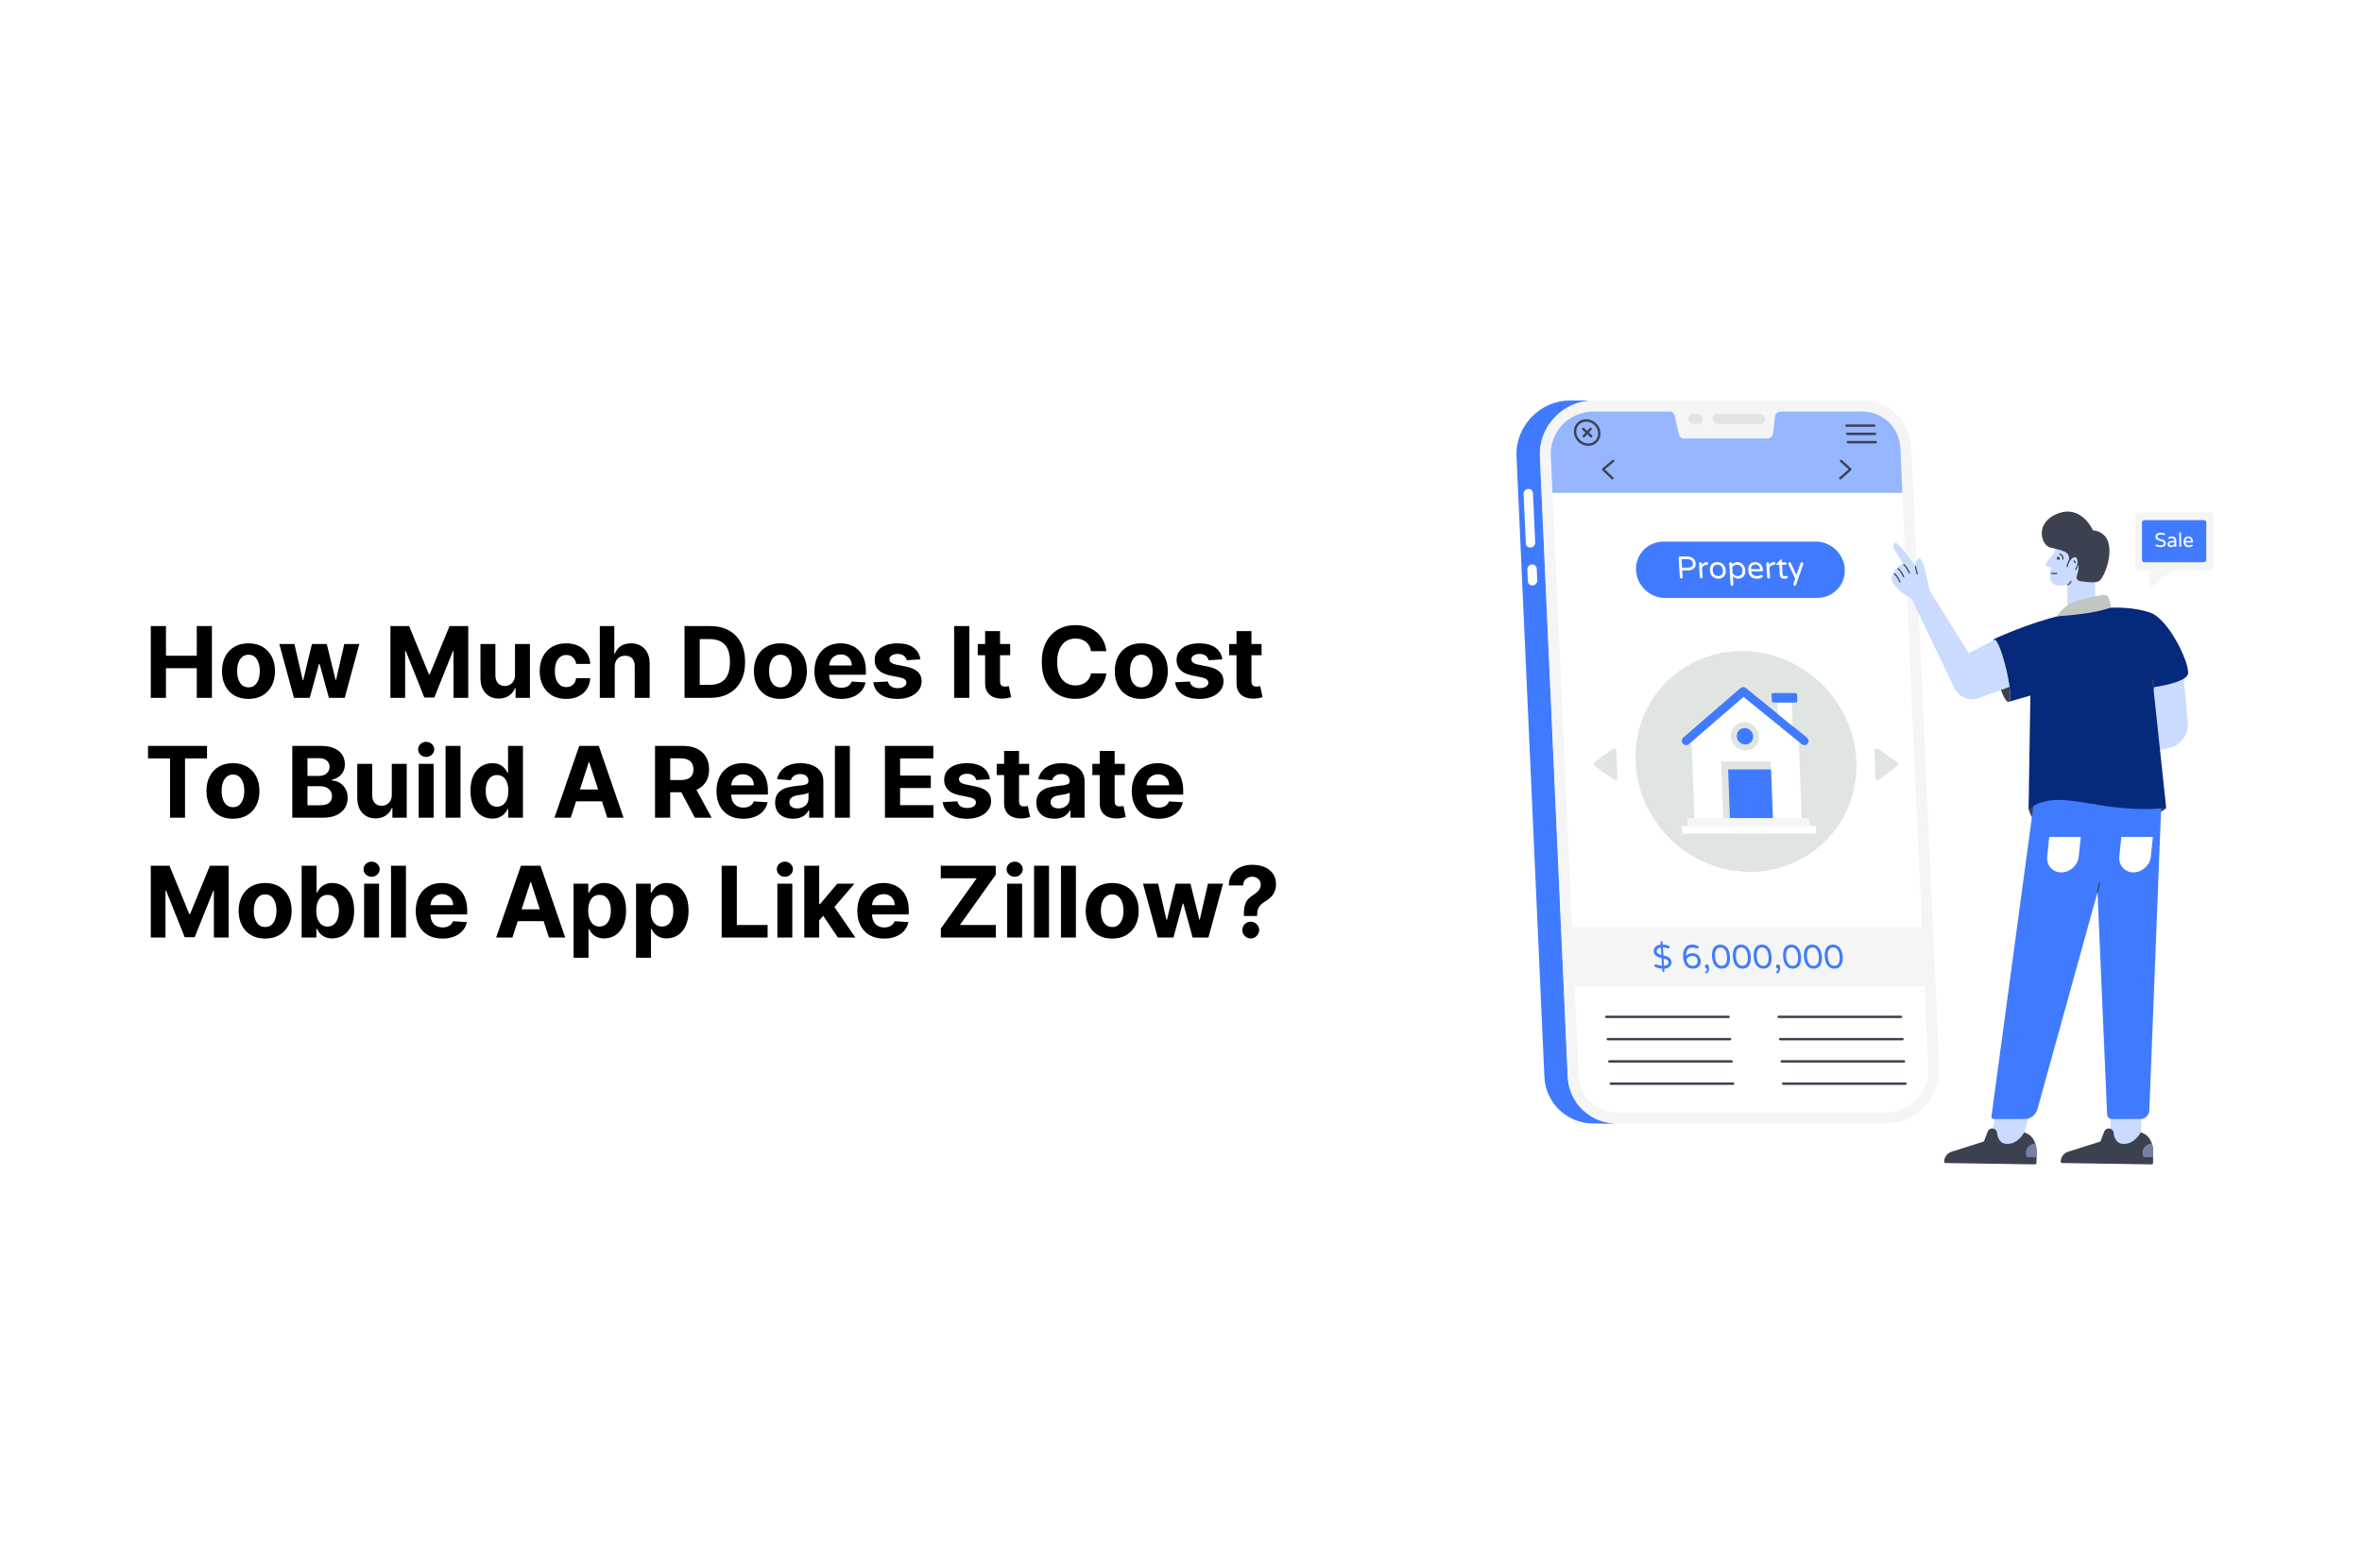 <?xml version="1.0" encoding="UTF-8"?> <svg xmlns="http://www.w3.org/2000/svg" width="670" height="445" viewBox="0 0 670 445" fill="none"><rect x="0" y="0" width="670" height="445" fill="#333333" stroke="none"/><g clip-path="url(#clip0_113_2)"><rect width="670" height="445" fill="white"></rect><path d="M42.77 198V177.636H47.075V186.038H55.815V177.636H60.111V198H55.815V189.588H47.075V198H42.77ZM70.481 198.298C68.937 198.298 67.601 197.97 66.474 197.314C65.354 196.651 64.489 195.73 63.879 194.55C63.269 193.363 62.965 191.988 62.965 190.423C62.965 188.846 63.269 187.467 63.879 186.287C64.489 185.1 65.354 184.179 66.474 183.523C67.601 182.86 68.937 182.528 70.481 182.528C72.026 182.528 73.358 182.86 74.479 183.523C75.606 184.179 76.474 185.1 77.084 186.287C77.694 187.467 77.999 188.846 77.999 190.423C77.999 191.988 77.694 193.363 77.084 194.55C76.474 195.73 75.606 196.651 74.479 197.314C73.358 197.97 72.026 198.298 70.481 198.298ZM70.501 195.017C71.204 195.017 71.791 194.818 72.261 194.42C72.732 194.016 73.087 193.466 73.325 192.77C73.57 192.074 73.693 191.282 73.693 190.393C73.693 189.505 73.57 188.713 73.325 188.017C73.087 187.321 72.732 186.771 72.261 186.366C71.791 185.962 71.204 185.76 70.501 185.76C69.792 185.76 69.195 185.962 68.712 186.366C68.234 186.771 67.873 187.321 67.628 188.017C67.389 188.713 67.27 189.505 67.27 190.393C67.27 191.282 67.389 192.074 67.628 192.77C67.873 193.466 68.234 194.016 68.712 194.42C69.195 194.818 69.792 195.017 70.501 195.017ZM83.383 198L79.227 182.727H83.512L85.879 192.989H86.018L88.484 182.727H92.69L95.195 192.929H95.325L97.651 182.727H101.927L97.781 198H93.296L90.671 188.395H90.482L87.857 198H83.383ZM110.746 177.636H116.056L121.664 191.318H121.903L127.511 177.636H132.82V198H128.644V184.746H128.475L123.205 197.901H120.362L115.092 184.696H114.923V198H110.746V177.636ZM146.082 191.497V182.727H150.318V198H146.251V195.226H146.092C145.747 196.121 145.174 196.84 144.372 197.384C143.576 197.927 142.605 198.199 141.458 198.199C140.438 198.199 139.539 197.967 138.764 197.503C137.988 197.039 137.382 196.379 136.944 195.524C136.513 194.669 136.295 193.645 136.288 192.452V182.727H140.524V191.696C140.53 192.598 140.772 193.31 141.25 193.834C141.727 194.357 142.367 194.619 143.169 194.619C143.679 194.619 144.156 194.503 144.6 194.271C145.045 194.033 145.403 193.681 145.674 193.217C145.953 192.753 146.089 192.18 146.082 191.497ZM160.607 198.298C159.042 198.298 157.696 197.967 156.57 197.304C155.449 196.634 154.588 195.706 153.984 194.52C153.388 193.333 153.089 191.968 153.089 190.423C153.089 188.859 153.391 187.487 153.994 186.307C154.604 185.12 155.469 184.196 156.589 183.533C157.71 182.863 159.042 182.528 160.587 182.528C161.919 182.528 163.086 182.77 164.087 183.254C165.088 183.738 165.88 184.418 166.463 185.293C167.046 186.168 167.368 187.195 167.428 188.375H163.43C163.318 187.613 163.019 187 162.536 186.536C162.058 186.065 161.432 185.83 160.656 185.83C160 185.83 159.427 186.009 158.936 186.366C158.452 186.718 158.074 187.232 157.803 187.908C157.531 188.584 157.395 189.402 157.395 190.364C157.395 191.338 157.527 192.167 157.793 192.849C158.064 193.532 158.446 194.053 158.936 194.411C159.427 194.768 160 194.947 160.656 194.947C161.14 194.947 161.574 194.848 161.959 194.649C162.35 194.45 162.671 194.162 162.923 193.784C163.182 193.4 163.351 192.939 163.43 192.402H167.428C167.361 193.569 167.043 194.596 166.473 195.484C165.91 196.366 165.131 197.055 164.136 197.553C163.142 198.05 161.965 198.298 160.607 198.298ZM174.375 189.17V198H170.14V177.636H174.256V185.422H174.435C174.78 184.52 175.337 183.814 176.105 183.304C176.874 182.787 177.839 182.528 178.999 182.528C180.06 182.528 180.984 182.76 181.773 183.224C182.569 183.682 183.185 184.341 183.623 185.203C184.067 186.058 184.285 187.082 184.279 188.276V198H180.043V189.031C180.05 188.09 179.811 187.357 179.327 186.834C178.85 186.31 178.18 186.048 177.319 186.048C176.742 186.048 176.231 186.171 175.787 186.416C175.35 186.661 175.005 187.019 174.753 187.49C174.508 187.954 174.382 188.514 174.375 189.17ZM201.391 198H194.172V177.636H201.451C203.499 177.636 205.262 178.044 206.74 178.859C208.219 179.668 209.355 180.831 210.151 182.349C210.953 183.867 211.354 185.684 211.354 187.798C211.354 189.92 210.953 191.742 210.151 193.267C209.355 194.792 208.212 195.962 206.721 196.777C205.236 197.592 203.459 198 201.391 198ZM198.478 194.311H201.212C202.485 194.311 203.555 194.086 204.424 193.635C205.299 193.178 205.955 192.472 206.392 191.517C206.837 190.556 207.059 189.316 207.059 187.798C207.059 186.294 206.837 185.064 206.392 184.109C205.955 183.155 205.302 182.452 204.434 182.001C203.565 181.551 202.495 181.325 201.222 181.325H198.478V194.311ZM221.364 198.298C219.82 198.298 218.484 197.97 217.357 197.314C216.237 196.651 215.372 195.73 214.762 194.55C214.152 193.363 213.847 191.988 213.847 190.423C213.847 188.846 214.152 187.467 214.762 186.287C215.372 185.1 216.237 184.179 217.357 183.523C218.484 182.86 219.82 182.528 221.364 182.528C222.909 182.528 224.241 182.86 225.362 183.523C226.488 184.179 227.357 185.1 227.967 186.287C228.576 187.467 228.881 188.846 228.881 190.423C228.881 191.988 228.576 193.363 227.967 194.55C227.357 195.73 226.488 196.651 225.362 197.314C224.241 197.97 222.909 198.298 221.364 198.298ZM221.384 195.017C222.087 195.017 222.674 194.818 223.144 194.42C223.615 194.016 223.969 193.466 224.208 192.77C224.453 192.074 224.576 191.282 224.576 190.393C224.576 189.505 224.453 188.713 224.208 188.017C223.969 187.321 223.615 186.771 223.144 186.366C222.674 185.962 222.087 185.76 221.384 185.76C220.675 185.76 220.078 185.962 219.594 186.366C219.117 186.771 218.756 187.321 218.511 188.017C218.272 188.713 218.153 189.505 218.153 190.393C218.153 191.282 218.272 192.074 218.511 192.77C218.756 193.466 219.117 194.016 219.594 194.42C220.078 194.818 220.675 195.017 221.384 195.017ZM238.596 198.298C237.025 198.298 235.673 197.98 234.539 197.344C233.412 196.701 232.544 195.793 231.934 194.619C231.324 193.439 231.019 192.044 231.019 190.433C231.019 188.862 231.324 187.483 231.934 186.297C232.544 185.11 233.402 184.186 234.509 183.523C235.623 182.86 236.929 182.528 238.427 182.528C239.434 182.528 240.372 182.691 241.241 183.016C242.116 183.334 242.878 183.814 243.528 184.457C244.184 185.1 244.694 185.909 245.059 186.884C245.424 187.851 245.606 188.985 245.606 190.284V191.447H232.71V188.822H241.619C241.619 188.213 241.486 187.672 241.221 187.202C240.956 186.731 240.588 186.363 240.117 186.098C239.653 185.826 239.113 185.69 238.496 185.69C237.853 185.69 237.283 185.839 236.786 186.138C236.296 186.429 235.911 186.824 235.633 187.321C235.354 187.812 235.212 188.358 235.205 188.962V191.457C235.205 192.213 235.344 192.866 235.623 193.416C235.908 193.966 236.309 194.391 236.826 194.689C237.343 194.987 237.956 195.136 238.665 195.136C239.136 195.136 239.567 195.07 239.958 194.938C240.349 194.805 240.684 194.606 240.962 194.341C241.241 194.076 241.453 193.751 241.599 193.366L245.516 193.625C245.317 194.566 244.91 195.388 244.293 196.091C243.683 196.787 242.895 197.33 241.927 197.722C240.966 198.106 239.855 198.298 238.596 198.298ZM261.077 187.082L257.2 187.321C257.133 186.99 256.991 186.691 256.772 186.426C256.553 186.154 256.265 185.939 255.907 185.78C255.556 185.614 255.135 185.531 254.644 185.531C253.988 185.531 253.434 185.67 252.984 185.949C252.533 186.221 252.308 186.585 252.308 187.043C252.308 187.407 252.453 187.715 252.745 187.967C253.037 188.219 253.537 188.421 254.246 188.574L257.011 189.131C258.496 189.436 259.603 189.926 260.332 190.602C261.061 191.278 261.425 192.167 261.425 193.267C261.425 194.268 261.13 195.146 260.54 195.902C259.957 196.658 259.155 197.248 258.134 197.672C257.12 198.089 255.95 198.298 254.624 198.298C252.603 198.298 250.992 197.877 249.792 197.036C248.599 196.187 247.899 195.034 247.694 193.575L251.86 193.357C251.986 193.973 252.291 194.444 252.775 194.768C253.259 195.087 253.879 195.246 254.634 195.246C255.377 195.246 255.973 195.103 256.424 194.818C256.881 194.527 257.113 194.152 257.12 193.695C257.113 193.31 256.951 192.995 256.633 192.75C256.315 192.498 255.824 192.306 255.161 192.173L252.516 191.646C251.025 191.348 249.915 190.831 249.185 190.095C248.463 189.359 248.102 188.421 248.102 187.281C248.102 186.3 248.367 185.455 248.897 184.746C249.434 184.036 250.186 183.49 251.154 183.105C252.129 182.721 253.269 182.528 254.575 182.528C256.504 182.528 258.022 182.936 259.129 183.751C260.242 184.567 260.892 185.677 261.077 187.082ZM274.958 177.636V198H270.653V177.636H274.958ZM286.544 182.727V185.909H277.347V182.727H286.544ZM279.435 179.068H283.671V193.307C283.671 193.698 283.73 194.003 283.85 194.222C283.969 194.434 284.135 194.583 284.347 194.669C284.566 194.755 284.818 194.798 285.103 194.798C285.301 194.798 285.5 194.782 285.699 194.749C285.898 194.709 286.051 194.679 286.157 194.659L286.823 197.811C286.611 197.877 286.312 197.954 285.928 198.04C285.543 198.133 285.076 198.189 284.526 198.209C283.505 198.249 282.61 198.113 281.841 197.801C281.079 197.49 280.486 197.006 280.061 196.349C279.637 195.693 279.428 194.865 279.435 193.864V179.068ZM313.831 184.766H309.476C309.396 184.202 309.234 183.702 308.989 183.264C308.743 182.82 308.429 182.442 308.044 182.131C307.66 181.819 307.215 181.58 306.712 181.415C306.214 181.249 305.674 181.166 305.091 181.166C304.037 181.166 303.119 181.428 302.337 181.952C301.554 182.469 300.948 183.224 300.517 184.219C300.086 185.206 299.871 186.406 299.871 187.818C299.871 189.27 300.086 190.49 300.517 191.477C300.955 192.465 301.564 193.211 302.347 193.714C303.129 194.218 304.034 194.47 305.061 194.47C305.638 194.47 306.171 194.394 306.662 194.241C307.159 194.089 307.6 193.867 307.984 193.575C308.369 193.277 308.687 192.916 308.939 192.491C309.197 192.067 309.376 191.583 309.476 191.04L313.831 191.06C313.718 191.994 313.437 192.896 312.986 193.764C312.542 194.626 311.942 195.398 311.186 196.081C310.437 196.757 309.542 197.294 308.501 197.692C307.467 198.083 306.297 198.278 304.991 198.278C303.175 198.278 301.551 197.867 300.119 197.045C298.694 196.223 297.567 195.034 296.739 193.476C295.917 191.918 295.506 190.032 295.506 187.818C295.506 185.598 295.923 183.708 296.759 182.151C297.594 180.593 298.727 179.406 300.159 178.591C301.591 177.769 303.202 177.358 304.991 177.358C306.171 177.358 307.265 177.524 308.273 177.855C309.287 178.187 310.185 178.67 310.967 179.307C311.75 179.937 312.386 180.709 312.876 181.624C313.374 182.538 313.692 183.586 313.831 184.766ZM323.739 198.298C322.195 198.298 320.859 197.97 319.732 197.314C318.612 196.651 317.747 195.73 317.137 194.55C316.527 193.363 316.222 191.988 316.222 190.423C316.222 188.846 316.527 187.467 317.137 186.287C317.747 185.1 318.612 184.179 319.732 183.523C320.859 182.86 322.195 182.528 323.739 182.528C325.284 182.528 326.616 182.86 327.737 183.523C328.863 184.179 329.732 185.1 330.342 186.287C330.951 187.467 331.256 188.846 331.256 190.423C331.256 191.988 330.951 193.363 330.342 194.55C329.732 195.73 328.863 196.651 327.737 197.314C326.616 197.97 325.284 198.298 323.739 198.298ZM323.759 195.017C324.462 195.017 325.049 194.818 325.519 194.42C325.99 194.016 326.344 193.466 326.583 192.77C326.828 192.074 326.951 191.282 326.951 190.393C326.951 189.505 326.828 188.713 326.583 188.017C326.344 187.321 325.99 186.771 325.519 186.366C325.049 185.962 324.462 185.76 323.759 185.76C323.05 185.76 322.453 185.962 321.969 186.366C321.492 186.771 321.131 187.321 320.886 188.017C320.647 188.713 320.528 189.505 320.528 190.393C320.528 191.282 320.647 192.074 320.886 192.77C321.131 193.466 321.492 194.016 321.969 194.42C322.453 194.818 323.05 195.017 323.759 195.017ZM346.718 187.082L342.84 187.321C342.774 186.99 342.631 186.691 342.413 186.426C342.194 186.154 341.906 185.939 341.548 185.78C341.196 185.614 340.775 185.531 340.285 185.531C339.629 185.531 339.075 185.67 338.624 185.949C338.174 186.221 337.948 186.585 337.948 187.043C337.948 187.407 338.094 187.715 338.386 187.967C338.677 188.219 339.178 188.421 339.887 188.574L342.651 189.131C344.136 189.436 345.243 189.926 345.972 190.602C346.701 191.278 347.066 192.167 347.066 193.267C347.066 194.268 346.771 195.146 346.181 195.902C345.598 196.658 344.796 197.248 343.775 197.672C342.761 198.089 341.591 198.298 340.265 198.298C338.243 198.298 336.632 197.877 335.433 197.036C334.239 196.187 333.54 195.034 333.335 193.575L337.501 193.357C337.627 193.973 337.932 194.444 338.415 194.768C338.899 195.087 339.519 195.246 340.275 195.246C341.017 195.246 341.614 195.103 342.065 194.818C342.522 194.527 342.754 194.152 342.761 193.695C342.754 193.31 342.592 192.995 342.273 192.75C341.955 192.498 341.465 192.306 340.802 192.173L338.157 191.646C336.665 191.348 335.555 190.831 334.826 190.095C334.103 189.359 333.742 188.421 333.742 187.281C333.742 186.3 334.007 185.455 334.538 184.746C335.075 184.036 335.827 183.49 336.795 183.105C337.769 182.721 338.909 182.528 340.215 182.528C342.144 182.528 343.662 182.936 344.769 183.751C345.883 184.567 346.532 185.677 346.718 187.082ZM357.857 182.727V185.909H348.659V182.727H357.857ZM350.748 179.068H354.983V193.307C354.983 193.698 355.043 194.003 355.162 194.222C355.282 194.434 355.447 194.583 355.659 194.669C355.878 194.755 356.13 194.798 356.415 194.798C356.614 194.798 356.813 194.782 357.012 194.749C357.211 194.709 357.363 194.679 357.469 194.659L358.135 197.811C357.923 197.877 357.625 197.954 357.24 198.04C356.856 198.133 356.389 198.189 355.838 198.209C354.818 198.249 353.923 198.113 353.154 197.801C352.391 197.49 351.798 197.006 351.374 196.349C350.95 195.693 350.741 194.865 350.748 193.864V179.068ZM41.994 215.186V211.636H58.719V215.186H52.484V232H48.229V215.186H41.994ZM66.079 232.298C64.535 232.298 63.199 231.97 62.072 231.314C60.952 230.651 60.087 229.73 59.477 228.55C58.867 227.363 58.562 225.988 58.562 224.423C58.562 222.846 58.867 221.467 59.477 220.287C60.087 219.1 60.952 218.179 62.072 217.523C63.199 216.86 64.535 216.528 66.079 216.528C67.624 216.528 68.956 216.86 70.076 217.523C71.203 218.179 72.072 219.1 72.681 220.287C73.291 221.467 73.596 222.846 73.596 224.423C73.596 225.988 73.291 227.363 72.681 228.55C72.072 229.73 71.203 230.651 70.076 231.314C68.956 231.97 67.624 232.298 66.079 232.298ZM66.099 229.017C66.802 229.017 67.388 228.818 67.859 228.42C68.33 228.016 68.684 227.466 68.923 226.77C69.168 226.074 69.291 225.282 69.291 224.393C69.291 223.505 69.168 222.713 68.923 222.017C68.684 221.321 68.33 220.771 67.859 220.366C67.388 219.962 66.802 219.76 66.099 219.76C65.39 219.76 64.793 219.962 64.309 220.366C63.832 220.771 63.471 221.321 63.225 222.017C62.987 222.713 62.867 223.505 62.867 224.393C62.867 225.282 62.987 226.074 63.225 226.77C63.471 227.466 63.832 228.016 64.309 228.42C64.793 228.818 65.39 229.017 66.099 229.017ZM82.91 232V211.636H91.064C92.562 211.636 93.812 211.858 94.812 212.303C95.813 212.747 96.566 213.363 97.07 214.152C97.573 214.934 97.825 215.836 97.825 216.857C97.825 217.652 97.666 218.351 97.348 218.955C97.03 219.551 96.592 220.042 96.035 220.426C95.485 220.804 94.856 221.072 94.146 221.232V221.43C94.922 221.464 95.648 221.682 96.324 222.087C97.007 222.491 97.56 223.058 97.984 223.787C98.409 224.509 98.621 225.371 98.621 226.372C98.621 227.453 98.352 228.417 97.815 229.266C97.285 230.107 96.499 230.774 95.459 231.264C94.418 231.755 93.135 232 91.611 232H82.91ZM87.216 228.48H90.726C91.926 228.48 92.801 228.251 93.351 227.794C93.901 227.33 94.176 226.714 94.176 225.945C94.176 225.381 94.04 224.884 93.769 224.453C93.497 224.022 93.109 223.684 92.605 223.439C92.108 223.194 91.515 223.071 90.825 223.071H87.216V228.48ZM87.216 220.158H90.408C90.998 220.158 91.521 220.055 91.979 219.849C92.443 219.637 92.807 219.339 93.072 218.955C93.344 218.57 93.48 218.109 93.48 217.572C93.48 216.837 93.218 216.243 92.695 215.793C92.178 215.342 91.442 215.116 90.487 215.116H87.216V220.158ZM111.137 225.497V216.727H115.373V232H111.306V229.226H111.147C110.802 230.121 110.229 230.84 109.426 231.384C108.631 231.927 107.66 232.199 106.513 232.199C105.492 232.199 104.594 231.967 103.819 231.503C103.043 231.039 102.436 230.379 101.999 229.524C101.568 228.669 101.349 227.645 101.343 226.452V216.727H105.578V225.696C105.585 226.598 105.827 227.31 106.304 227.834C106.782 228.357 107.421 228.619 108.223 228.619C108.734 228.619 109.211 228.503 109.655 228.271C110.099 228.033 110.457 227.681 110.729 227.217C111.007 226.753 111.143 226.18 111.137 225.497ZM118.761 232V216.727H122.996V232H118.761ZM120.888 214.759C120.259 214.759 119.719 214.55 119.268 214.132C118.824 213.708 118.602 213.201 118.602 212.611C118.602 212.027 118.824 211.527 119.268 211.109C119.719 210.685 120.259 210.473 120.888 210.473C121.518 210.473 122.055 210.685 122.499 211.109C122.95 211.527 123.175 212.027 123.175 212.611C123.175 213.201 122.95 213.708 122.499 214.132C122.055 214.55 121.518 214.759 120.888 214.759ZM130.625 211.636V232H126.39V211.636H130.625ZM139.646 232.249C138.486 232.249 137.436 231.95 136.494 231.354C135.56 230.75 134.817 229.866 134.267 228.699C133.723 227.526 133.452 226.087 133.452 224.384C133.452 222.634 133.733 221.179 134.297 220.018C134.86 218.852 135.609 217.98 136.544 217.403C137.485 216.82 138.516 216.528 139.636 216.528C140.491 216.528 141.204 216.674 141.774 216.966C142.351 217.251 142.815 217.609 143.166 218.04C143.524 218.464 143.796 218.882 143.982 219.293H144.111V211.636H148.337V232H144.161V229.554H143.982C143.783 229.978 143.501 230.399 143.136 230.817C142.778 231.228 142.311 231.569 141.734 231.841C141.164 232.113 140.468 232.249 139.646 232.249ZM140.989 228.878C141.671 228.878 142.248 228.692 142.719 228.321C143.196 227.943 143.561 227.416 143.812 226.74C144.071 226.064 144.2 225.272 144.2 224.364C144.2 223.455 144.074 222.667 143.822 221.997C143.571 221.328 143.206 220.811 142.729 220.446C142.251 220.081 141.671 219.899 140.989 219.899C140.293 219.899 139.706 220.088 139.229 220.466C138.751 220.844 138.39 221.367 138.145 222.037C137.9 222.706 137.777 223.482 137.777 224.364C137.777 225.252 137.9 226.037 138.145 226.72C138.397 227.396 138.758 227.927 139.229 228.311C139.706 228.689 140.293 228.878 140.989 228.878ZM161.889 232H157.276L164.305 211.636H169.854L176.874 232H172.26L167.159 216.29H167L161.889 232ZM161.601 223.996H172.499V227.357H161.601V223.996ZM185.805 232V211.636H193.839C195.377 211.636 196.69 211.911 197.777 212.462C198.87 213.005 199.702 213.777 200.272 214.778C200.849 215.773 201.137 216.943 201.137 218.288C201.137 219.641 200.846 220.804 200.262 221.778C199.679 222.746 198.834 223.489 197.727 224.006C196.627 224.523 195.294 224.781 193.73 224.781H188.35V221.321H193.034C193.856 221.321 194.538 221.208 195.082 220.983C195.626 220.758 196.03 220.42 196.295 219.969C196.567 219.518 196.703 218.958 196.703 218.288C196.703 217.612 196.567 217.042 196.295 216.578C196.03 216.114 195.622 215.763 195.072 215.524C194.529 215.279 193.842 215.156 193.014 215.156H190.11V232H185.805ZM196.802 222.733L201.863 232H197.11L192.159 222.733H196.802ZM210.815 232.298C209.244 232.298 207.891 231.98 206.758 231.344C205.631 230.701 204.763 229.793 204.153 228.619C203.543 227.439 203.238 226.044 203.238 224.433C203.238 222.862 203.543 221.483 204.153 220.297C204.763 219.11 205.621 218.186 206.728 217.523C207.842 216.86 209.147 216.528 210.646 216.528C211.653 216.528 212.591 216.691 213.46 217.016C214.335 217.334 215.097 217.814 215.746 218.457C216.403 219.1 216.913 219.909 217.278 220.884C217.642 221.851 217.825 222.985 217.825 224.284V225.447H204.928V222.822H213.837C213.837 222.213 213.705 221.672 213.44 221.202C213.174 220.731 212.807 220.363 212.336 220.098C211.872 219.826 211.332 219.69 210.715 219.69C210.072 219.69 209.502 219.839 209.005 220.138C208.514 220.429 208.13 220.824 207.852 221.321C207.573 221.812 207.431 222.358 207.424 222.962V225.457C207.424 226.213 207.563 226.866 207.842 227.416C208.127 227.966 208.528 228.391 209.045 228.689C209.562 228.987 210.175 229.136 210.884 229.136C211.355 229.136 211.786 229.07 212.177 228.938C212.568 228.805 212.903 228.606 213.181 228.341C213.46 228.076 213.672 227.751 213.817 227.366L217.735 227.625C217.536 228.566 217.129 229.388 216.512 230.091C215.902 230.787 215.113 231.33 214.146 231.722C213.184 232.106 212.074 232.298 210.815 232.298ZM224.944 232.288C223.969 232.288 223.101 232.119 222.339 231.781C221.576 231.437 220.973 230.929 220.529 230.26C220.092 229.584 219.873 228.742 219.873 227.734C219.873 226.886 220.029 226.173 220.34 225.597C220.652 225.02 221.076 224.556 221.613 224.205C222.15 223.853 222.76 223.588 223.442 223.409C224.132 223.23 224.854 223.104 225.61 223.031C226.498 222.938 227.214 222.852 227.758 222.773C228.301 222.687 228.696 222.561 228.941 222.395C229.186 222.229 229.309 221.984 229.309 221.659V221.599C229.309 220.97 229.11 220.482 228.712 220.138C228.321 219.793 227.764 219.621 227.042 219.621C226.28 219.621 225.673 219.79 225.222 220.128C224.772 220.459 224.473 220.877 224.327 221.381L220.41 221.062C220.609 220.134 221 219.332 221.583 218.656C222.166 217.973 222.919 217.45 223.84 217.085C224.768 216.714 225.842 216.528 227.062 216.528C227.91 216.528 228.722 216.628 229.498 216.827C230.28 217.026 230.973 217.334 231.576 217.751C232.186 218.169 232.666 218.706 233.018 219.362C233.369 220.012 233.545 220.791 233.545 221.699V232H229.528V229.882H229.408C229.163 230.359 228.835 230.78 228.424 231.145C228.013 231.503 227.519 231.785 226.942 231.99C226.366 232.189 225.7 232.288 224.944 232.288ZM226.157 229.365C226.78 229.365 227.33 229.242 227.808 228.997C228.285 228.745 228.659 228.407 228.931 227.983C229.203 227.559 229.339 227.078 229.339 226.541V224.92C229.206 225.007 229.024 225.086 228.792 225.159C228.567 225.225 228.311 225.288 228.026 225.348C227.741 225.401 227.456 225.451 227.171 225.497C226.886 225.537 226.628 225.573 226.396 225.607C225.898 225.679 225.464 225.795 225.093 225.955C224.722 226.114 224.433 226.329 224.228 226.601C224.022 226.866 223.92 227.197 223.92 227.595C223.92 228.172 224.129 228.613 224.546 228.918C224.97 229.216 225.507 229.365 226.157 229.365ZM241.067 211.636V232H236.831V211.636H241.067ZM251.02 232V211.636H264.741V215.186H255.325V220.038H264.036V223.588H255.325V228.45H264.781V232H251.02ZM280.792 221.082L276.914 221.321C276.848 220.99 276.706 220.691 276.487 220.426C276.268 220.154 275.98 219.939 275.622 219.78C275.27 219.614 274.85 219.531 274.359 219.531C273.703 219.531 273.149 219.67 272.699 219.949C272.248 220.221 272.022 220.585 272.022 221.043C272.022 221.407 272.168 221.715 272.46 221.967C272.752 222.219 273.252 222.421 273.961 222.574L276.725 223.131C278.21 223.436 279.317 223.926 280.047 224.602C280.776 225.278 281.14 226.167 281.14 227.267C281.14 228.268 280.845 229.146 280.255 229.902C279.672 230.658 278.87 231.248 277.849 231.672C276.835 232.089 275.665 232.298 274.339 232.298C272.317 232.298 270.707 231.877 269.507 231.036C268.314 230.187 267.614 229.034 267.409 227.575L271.575 227.357C271.701 227.973 272.006 228.444 272.49 228.768C272.974 229.087 273.593 229.246 274.349 229.246C275.092 229.246 275.688 229.103 276.139 228.818C276.596 228.527 276.828 228.152 276.835 227.695C276.828 227.31 276.666 226.995 276.348 226.75C276.029 226.498 275.539 226.306 274.876 226.173L272.231 225.646C270.74 225.348 269.629 224.831 268.9 224.095C268.178 223.359 267.816 222.421 267.816 221.281C267.816 220.3 268.082 219.455 268.612 218.746C269.149 218.036 269.901 217.49 270.869 217.105C271.843 216.721 272.984 216.528 274.289 216.528C276.218 216.528 277.736 216.936 278.843 217.751C279.957 218.567 280.607 219.677 280.792 221.082ZM291.931 216.727V219.909H282.734V216.727H291.931ZM284.822 213.068H289.058V227.307C289.058 227.698 289.117 228.003 289.237 228.222C289.356 228.434 289.522 228.583 289.734 228.669C289.952 228.755 290.204 228.798 290.489 228.798C290.688 228.798 290.887 228.782 291.086 228.749C291.285 228.709 291.437 228.679 291.543 228.659L292.21 231.811C291.997 231.877 291.699 231.954 291.315 232.04C290.93 232.133 290.463 232.189 289.913 232.209C288.892 232.249 287.997 232.113 287.228 231.801C286.466 231.49 285.872 231.006 285.448 230.349C285.024 229.693 284.815 228.865 284.822 227.864V213.068ZM299.045 232.288C298.071 232.288 297.203 232.119 296.44 231.781C295.678 231.437 295.075 230.929 294.631 230.26C294.193 229.584 293.974 228.742 293.974 227.734C293.974 226.886 294.13 226.173 294.442 225.597C294.753 225.02 295.178 224.556 295.714 224.205C296.251 223.853 296.861 223.588 297.544 223.409C298.233 223.23 298.956 223.104 299.712 223.031C300.6 222.938 301.316 222.852 301.859 222.773C302.403 222.687 302.797 222.561 303.043 222.395C303.288 222.229 303.411 221.984 303.411 221.659V221.599C303.411 220.97 303.212 220.482 302.814 220.138C302.423 219.793 301.866 219.621 301.143 219.621C300.381 219.621 299.775 219.79 299.324 220.128C298.873 220.459 298.575 220.877 298.429 221.381L294.511 221.062C294.71 220.134 295.101 219.332 295.685 218.656C296.268 217.973 297.02 217.45 297.942 217.085C298.87 216.714 299.944 216.528 301.163 216.528C302.012 216.528 302.824 216.628 303.599 216.827C304.382 217.026 305.074 217.334 305.678 217.751C306.287 218.169 306.768 218.706 307.119 219.362C307.471 220.012 307.646 220.791 307.646 221.699V232H303.629V229.882H303.51C303.265 230.359 302.937 230.78 302.526 231.145C302.115 231.503 301.621 231.785 301.044 231.99C300.467 232.189 299.801 232.288 299.045 232.288ZM300.259 229.365C300.882 229.365 301.432 229.242 301.909 228.997C302.386 228.745 302.761 228.407 303.033 227.983C303.304 227.559 303.44 227.078 303.44 226.541V224.92C303.308 225.007 303.125 225.086 302.893 225.159C302.668 225.225 302.413 225.288 302.128 225.348C301.843 225.401 301.558 225.451 301.273 225.497C300.988 225.537 300.729 225.573 300.497 225.607C300 225.679 299.566 225.795 299.195 225.955C298.823 226.114 298.535 226.329 298.33 226.601C298.124 226.866 298.021 227.197 298.021 227.595C298.021 228.172 298.23 228.613 298.648 228.918C299.072 229.216 299.609 229.365 300.259 229.365ZM319.056 216.727V219.909H309.859V216.727H319.056ZM311.947 213.068H316.183V227.307C316.183 227.698 316.242 228.003 316.362 228.222C316.481 228.434 316.647 228.583 316.859 228.669C317.077 228.755 317.329 228.798 317.614 228.798C317.813 228.798 318.012 228.782 318.211 228.749C318.41 228.709 318.562 228.679 318.668 228.659L319.335 231.811C319.122 231.877 318.824 231.954 318.44 232.04C318.055 232.133 317.588 232.189 317.038 232.209C316.017 232.249 315.122 232.113 314.353 231.801C313.591 231.49 312.997 231.006 312.573 230.349C312.149 229.693 311.94 228.865 311.947 227.864V213.068ZM328.612 232.298C327.04 232.298 325.688 231.98 324.555 231.344C323.428 230.701 322.559 229.793 321.95 228.619C321.34 227.439 321.035 226.044 321.035 224.433C321.035 222.862 321.34 221.483 321.95 220.297C322.559 219.11 323.418 218.186 324.525 217.523C325.638 216.86 326.944 216.528 328.442 216.528C329.45 216.528 330.388 216.691 331.256 217.016C332.131 217.334 332.894 217.814 333.543 218.457C334.2 219.1 334.71 219.909 335.075 220.884C335.439 221.851 335.621 222.985 335.621 224.284V225.447H322.725V222.822H331.634C331.634 222.213 331.502 221.672 331.237 221.202C330.971 220.731 330.603 220.363 330.133 220.098C329.669 219.826 329.129 219.69 328.512 219.69C327.869 219.69 327.299 219.839 326.802 220.138C326.311 220.429 325.927 220.824 325.648 221.321C325.37 221.812 325.228 222.358 325.221 222.962V225.457C325.221 226.213 325.36 226.866 325.638 227.416C325.924 227.966 326.325 228.391 326.842 228.689C327.359 228.987 327.972 229.136 328.681 229.136C329.152 229.136 329.583 229.07 329.974 228.938C330.365 228.805 330.7 228.606 330.978 228.341C331.256 228.076 331.469 227.751 331.614 227.366L335.532 227.625C335.333 228.566 334.925 229.388 334.309 230.091C333.699 230.787 332.91 231.33 331.942 231.722C330.981 232.106 329.871 232.298 328.612 232.298ZM42.77 245.636H48.08L53.688 259.318H53.926L59.534 245.636H64.844V266H60.668V252.746H60.499L55.229 265.901H52.385L47.115 252.696H46.946V266H42.77V245.636ZM75.212 266.298C73.668 266.298 72.332 265.97 71.205 265.314C70.085 264.651 69.22 263.73 68.61 262.55C68 261.363 67.695 259.988 67.695 258.423C67.695 256.846 68 255.467 68.61 254.287C69.22 253.1 70.085 252.179 71.205 251.523C72.332 250.86 73.668 250.528 75.212 250.528C76.757 250.528 78.089 250.86 79.209 251.523C80.336 252.179 81.204 253.1 81.814 254.287C82.424 255.467 82.729 256.846 82.729 258.423C82.729 259.988 82.424 261.363 81.814 262.55C81.204 263.73 80.336 264.651 79.209 265.314C78.089 265.97 76.757 266.298 75.212 266.298ZM75.232 263.017C75.934 263.017 76.521 262.818 76.992 262.42C77.463 262.016 77.817 261.466 78.056 260.77C78.301 260.074 78.424 259.282 78.424 258.393C78.424 257.505 78.301 256.713 78.056 256.017C77.817 255.321 77.463 254.771 76.992 254.366C76.521 253.962 75.934 253.76 75.232 253.76C74.523 253.76 73.926 253.962 73.442 254.366C72.965 254.771 72.604 255.321 72.358 256.017C72.12 256.713 72 257.505 72 258.393C72 259.282 72.12 260.074 72.358 260.77C72.604 261.466 72.965 262.016 73.442 262.42C73.926 262.818 74.523 263.017 75.232 263.017ZM85.563 266V245.636H89.799V253.293H89.928C90.114 252.882 90.382 252.464 90.733 252.04C91.091 251.609 91.555 251.251 92.125 250.966C92.702 250.674 93.418 250.528 94.273 250.528C95.387 250.528 96.414 250.82 97.356 251.403C98.297 251.98 99.049 252.852 99.613 254.018C100.176 255.179 100.458 256.634 100.458 258.384C100.458 260.087 100.183 261.526 99.632 262.699C99.089 263.866 98.347 264.75 97.405 265.354C96.471 265.95 95.423 266.249 94.263 266.249C93.441 266.249 92.742 266.113 92.165 265.841C91.595 265.569 91.128 265.228 90.763 264.817C90.399 264.399 90.12 263.978 89.928 263.554H89.739V266H85.563ZM89.709 258.364C89.709 259.272 89.835 260.064 90.087 260.74C90.339 261.416 90.704 261.943 91.181 262.321C91.658 262.692 92.238 262.878 92.921 262.878C93.61 262.878 94.194 262.689 94.671 262.311C95.148 261.927 95.509 261.396 95.755 260.72C96.007 260.037 96.132 259.252 96.132 258.364C96.132 257.482 96.01 256.706 95.765 256.037C95.519 255.367 95.158 254.844 94.681 254.466C94.204 254.088 93.617 253.899 92.921 253.899C92.231 253.899 91.648 254.081 91.171 254.446C90.7 254.811 90.339 255.328 90.087 255.997C89.835 256.667 89.709 257.455 89.709 258.364ZM103.284 266V250.727H107.52V266H103.284ZM105.412 248.759C104.782 248.759 104.242 248.55 103.791 248.132C103.347 247.708 103.125 247.201 103.125 246.611C103.125 246.027 103.347 245.527 103.791 245.109C104.242 244.685 104.782 244.473 105.412 244.473C106.042 244.473 106.579 244.685 107.023 245.109C107.473 245.527 107.699 246.027 107.699 246.611C107.699 247.201 107.473 247.708 107.023 248.132C106.579 248.55 106.042 248.759 105.412 248.759ZM115.149 245.636V266H110.913V245.636H115.149ZM125.502 266.298C123.931 266.298 122.579 265.98 121.445 265.344C120.318 264.701 119.45 263.793 118.84 262.619C118.23 261.439 117.925 260.044 117.925 258.433C117.925 256.862 118.23 255.483 118.84 254.297C119.45 253.11 120.308 252.186 121.415 251.523C122.529 250.86 123.835 250.528 125.333 250.528C126.341 250.528 127.279 250.691 128.147 251.016C129.022 251.334 129.784 251.814 130.434 252.457C131.09 253.1 131.601 253.909 131.965 254.884C132.33 255.851 132.512 256.985 132.512 258.284V259.447H119.616V256.822H128.525C128.525 256.213 128.392 255.672 128.127 255.202C127.862 254.731 127.494 254.363 127.023 254.098C126.559 253.826 126.019 253.69 125.403 253.69C124.76 253.69 124.19 253.839 123.692 254.138C123.202 254.429 122.817 254.824 122.539 255.321C122.261 255.812 122.118 256.358 122.112 256.962V259.457C122.112 260.213 122.251 260.866 122.529 261.416C122.814 261.966 123.215 262.391 123.732 262.689C124.249 262.987 124.862 263.136 125.572 263.136C126.042 263.136 126.473 263.07 126.864 262.938C127.255 262.805 127.59 262.606 127.869 262.341C128.147 262.076 128.359 261.751 128.505 261.366L132.423 261.625C132.224 262.566 131.816 263.388 131.2 264.091C130.59 264.787 129.801 265.33 128.833 265.722C127.872 266.106 126.762 266.298 125.502 266.298ZM145.346 266H140.733L147.762 245.636H153.311L160.331 266H155.717L150.616 250.29H150.457L145.346 266ZM145.058 257.996H155.956V261.357H145.058V257.996ZM162.702 271.727V250.727H166.878V253.293H167.067C167.253 252.882 167.521 252.464 167.873 252.04C168.23 251.609 168.694 251.251 169.265 250.966C169.841 250.674 170.557 250.528 171.412 250.528C172.526 250.528 173.553 250.82 174.495 251.403C175.436 251.98 176.188 252.852 176.752 254.018C177.315 255.179 177.597 256.634 177.597 258.384C177.597 260.087 177.322 261.526 176.772 262.699C176.228 263.866 175.486 264.75 174.544 265.354C173.61 265.95 172.562 266.249 171.402 266.249C170.58 266.249 169.881 266.113 169.304 265.841C168.734 265.569 168.267 265.228 167.902 264.817C167.538 264.399 167.259 263.978 167.067 263.554H166.938V271.727H162.702ZM166.848 258.364C166.848 259.272 166.974 260.064 167.226 260.74C167.478 261.416 167.843 261.943 168.32 262.321C168.797 262.692 169.377 262.878 170.06 262.878C170.749 262.878 171.333 262.689 171.81 262.311C172.287 261.927 172.649 261.396 172.894 260.72C173.146 260.037 173.272 259.252 173.272 258.364C173.272 257.482 173.149 256.706 172.904 256.037C172.658 255.367 172.297 254.844 171.82 254.466C171.343 254.088 170.756 253.899 170.06 253.899C169.371 253.899 168.787 254.081 168.31 254.446C167.839 254.811 167.478 255.328 167.226 255.997C166.974 256.667 166.848 257.455 166.848 258.364ZM180.421 271.727V250.727H184.597V253.293H184.786C184.971 252.882 185.24 252.464 185.591 252.04C185.949 251.609 186.413 251.251 186.983 250.966C187.56 250.674 188.276 250.528 189.131 250.528C190.245 250.528 191.272 250.82 192.213 251.403C193.155 251.98 193.907 252.852 194.471 254.018C195.034 255.179 195.316 256.634 195.316 258.384C195.316 260.087 195.041 261.526 194.49 262.699C193.947 263.866 193.204 264.75 192.263 265.354C191.328 265.95 190.281 266.249 189.121 266.249C188.299 266.249 187.6 266.113 187.023 265.841C186.453 265.569 185.986 265.228 185.621 264.817C185.257 264.399 184.978 263.978 184.786 263.554H184.657V271.727H180.421ZM184.567 258.364C184.567 259.272 184.693 260.064 184.945 260.74C185.197 261.416 185.561 261.943 186.039 262.321C186.516 262.692 187.096 262.878 187.779 262.878C188.468 262.878 189.051 262.689 189.529 262.311C190.006 261.927 190.367 261.396 190.613 260.72C190.864 260.037 190.99 259.252 190.99 258.364C190.99 257.482 190.868 256.706 190.623 256.037C190.377 255.367 190.016 254.844 189.539 254.466C189.061 254.088 188.475 253.899 187.779 253.899C187.089 253.899 186.506 254.081 186.029 254.446C185.558 254.811 185.197 255.328 184.945 255.997C184.693 256.667 184.567 257.455 184.567 258.364ZM204.7 266V245.636H209.005V262.45H217.735V266H204.7ZM220.507 266V250.727H224.743V266H220.507ZM222.635 248.759C222.005 248.759 221.465 248.55 221.014 248.132C220.57 247.708 220.348 247.201 220.348 246.611C220.348 246.027 220.57 245.527 221.014 245.109C221.465 244.685 222.005 244.473 222.635 244.473C223.264 244.473 223.801 244.685 224.245 245.109C224.696 245.527 224.922 246.027 224.922 246.611C224.922 247.201 224.696 247.708 224.245 248.132C223.801 248.55 223.264 248.759 222.635 248.759ZM231.974 261.605L231.984 256.524H232.6L237.492 250.727H242.354L235.782 258.403H234.778L231.974 261.605ZM228.136 266V245.636H232.371V266H228.136ZM237.681 266L233.187 259.348L236.011 256.355L242.643 266H237.681ZM250.764 266.298C249.193 266.298 247.841 265.98 246.707 265.344C245.58 264.701 244.712 263.793 244.102 262.619C243.492 261.439 243.187 260.044 243.187 258.433C243.187 256.862 243.492 255.483 244.102 254.297C244.712 253.11 245.57 252.186 246.677 251.523C247.791 250.86 249.097 250.528 250.595 250.528C251.602 250.528 252.54 250.691 253.409 251.016C254.284 251.334 255.046 251.814 255.696 252.457C256.352 253.1 256.862 253.909 257.227 254.884C257.592 255.851 257.774 256.985 257.774 258.284V259.447H244.877V256.822H253.787C253.787 256.213 253.654 255.672 253.389 255.202C253.124 254.731 252.756 254.363 252.285 254.098C251.821 253.826 251.281 253.69 250.664 253.69C250.021 253.69 249.451 253.839 248.954 254.138C248.464 254.429 248.079 254.824 247.801 255.321C247.522 255.812 247.38 256.358 247.373 256.962V259.457C247.373 260.213 247.512 260.866 247.791 261.416C248.076 261.966 248.477 262.391 248.994 262.689C249.511 262.987 250.124 263.136 250.833 263.136C251.304 263.136 251.735 263.07 252.126 262.938C252.517 262.805 252.852 262.606 253.13 262.341C253.409 262.076 253.621 261.751 253.767 261.366L257.684 261.625C257.485 262.566 257.078 263.388 256.461 264.091C255.851 264.787 255.063 265.33 254.095 265.722C253.134 266.106 252.023 266.298 250.764 266.298ZM266.879 266V263.445L277.041 249.186H266.859V245.636H282.45V248.192L272.278 262.45H282.47V266H266.879ZM285.694 266V250.727H289.93V266H285.694ZM287.822 248.759C287.192 248.759 286.652 248.55 286.201 248.132C285.757 247.708 285.535 247.201 285.535 246.611C285.535 246.027 285.757 245.527 286.201 245.109C286.652 244.685 287.192 244.473 287.822 244.473C288.452 244.473 288.989 244.685 289.433 245.109C289.884 245.527 290.109 246.027 290.109 246.611C290.109 247.201 289.884 247.708 289.433 248.132C288.989 248.55 288.452 248.759 287.822 248.759ZM297.559 245.636V266H293.323V245.636H297.559ZM305.188 245.636V266H300.952V245.636H305.188ZM315.482 266.298C313.937 266.298 312.601 265.97 311.474 265.314C310.354 264.651 309.489 263.73 308.879 262.55C308.269 261.363 307.964 259.988 307.964 258.423C307.964 256.846 308.269 255.467 308.879 254.287C309.489 253.1 310.354 252.179 311.474 251.523C312.601 250.86 313.937 250.528 315.482 250.528C317.026 250.528 318.358 250.86 319.479 251.523C320.606 252.179 321.474 253.1 322.084 254.287C322.694 255.467 322.999 256.846 322.999 258.423C322.999 259.988 322.694 261.363 322.084 262.55C321.474 263.73 320.606 264.651 319.479 265.314C318.358 265.97 317.026 266.298 315.482 266.298ZM315.501 263.017C316.204 263.017 316.791 262.818 317.261 262.42C317.732 262.016 318.087 261.466 318.325 260.77C318.571 260.074 318.693 259.282 318.693 258.393C318.693 257.505 318.571 256.713 318.325 256.017C318.087 255.321 317.732 254.771 317.261 254.366C316.791 253.962 316.204 253.76 315.501 253.76C314.792 253.76 314.196 253.962 313.712 254.366C313.234 254.771 312.873 255.321 312.628 256.017C312.389 256.713 312.27 257.505 312.27 258.393C312.27 259.282 312.389 260.074 312.628 260.77C312.873 261.466 313.234 262.016 313.712 262.42C314.196 262.818 314.792 263.017 315.501 263.017ZM328.383 266L324.227 250.727H328.512L330.879 260.989H331.018L333.484 250.727H337.69L340.195 260.929H340.325L342.651 250.727H346.927L342.781 266H338.296L335.671 256.395H335.482L332.857 266H328.383ZM352.826 259.895V259.557C352.832 258.397 352.935 257.472 353.134 256.783C353.339 256.093 353.638 255.536 354.029 255.112C354.42 254.688 354.891 254.304 355.441 253.959C355.852 253.694 356.22 253.419 356.544 253.134C356.869 252.848 357.128 252.534 357.32 252.189C357.512 251.838 357.608 251.446 357.608 251.016C357.608 250.558 357.499 250.157 357.28 249.812C357.061 249.468 356.766 249.203 356.395 249.017C356.031 248.831 355.626 248.739 355.182 248.739C354.751 248.739 354.344 248.835 353.959 249.027C353.575 249.213 353.26 249.491 353.015 249.862C352.769 250.227 352.637 250.681 352.617 251.224H348.56C348.593 249.899 348.911 248.805 349.515 247.943C350.118 247.075 350.917 246.429 351.911 246.004C352.905 245.573 354.002 245.358 355.202 245.358C356.521 245.358 357.688 245.577 358.702 246.014C359.716 246.445 360.512 247.071 361.088 247.893C361.665 248.715 361.953 249.706 361.953 250.866C361.953 251.642 361.824 252.331 361.566 252.935C361.314 253.531 360.959 254.062 360.502 254.526C360.044 254.983 359.504 255.397 358.881 255.768C358.357 256.08 357.926 256.405 357.588 256.743C357.257 257.081 357.008 257.472 356.843 257.916C356.684 258.36 356.601 258.907 356.594 259.557V259.895H352.826ZM354.794 266.259C354.132 266.259 353.565 266.027 353.094 265.562C352.63 265.092 352.401 264.528 352.408 263.872C352.401 263.223 352.63 262.666 353.094 262.202C353.565 261.738 354.132 261.506 354.794 261.506C355.424 261.506 355.978 261.738 356.455 262.202C356.932 262.666 357.174 263.223 357.181 263.872C357.174 264.31 357.058 264.711 356.833 265.075C356.614 265.433 356.326 265.722 355.968 265.94C355.61 266.152 355.219 266.259 354.794 266.259Z" fill="black"></path><path d="M430.17 129.45L438.073 305.467C438.41 312.992 444.468 318.763 452.013 318.763H458.631C451.081 318.763 445.028 312.992 444.69 305.467L436.792 129.45C436.409 120.953 443.42 113.64 451.953 113.64H445.33C436.797 113.64 429.792 120.953 430.17 129.45Z" fill="#407BFF"></path><path d="M432.957 129.45L440.849 305.467C441.187 312.992 447.245 318.763 454.795 318.763H458.631C451.081 318.763 445.028 312.992 444.69 305.467L436.792 129.45C436.409 120.953 443.42 113.64 451.953 113.64H448.117C439.579 113.64 432.569 120.953 432.957 129.45Z" fill="#407BFF"></path><path d="M436.793 129.456L444.691 305.467C445.034 312.992 451.082 318.763 458.637 318.763H534.917C543.455 318.763 550.455 311.46 550.077 302.952L542.175 126.941C541.842 119.416 535.784 113.645 528.234 113.645H451.949C443.421 113.645 436.41 120.948 436.793 129.456Z" fill="#F5F5F5"></path><path d="M543.636 311.944C541.338 314.338 538.294 315.648 535.043 315.648H458.763C452.785 315.648 448.078 311.168 447.806 305.205L440.382 139.838H539.635L546.968 303.23C547.109 306.46 545.93 309.555 543.636 311.944Z" fill="white"></path><path d="M545.92 279.925L545.164 262.99H445.911L446.672 279.925H545.92Z" fill="#F5F5F5"></path><path d="M440.377 139.838L439.898 129.183C439.762 126.018 440.891 122.974 443.103 120.6C445.432 118.09 448.758 116.755 452.115 116.755H473.58C474.296 116.755 474.895 117.239 475.047 117.924L476.216 123.231C476.367 123.927 476.977 124.41 477.693 124.41H501.31C502.137 124.41 502.842 123.775 502.943 122.949L503.487 118.206C503.583 117.39 504.294 116.755 505.12 116.755H528.103C534.08 116.755 538.793 121.25 539.07 127.208L539.634 139.838H440.377Z" fill="#96B6FF"></path><path d="M434.838 139.924L435.468 153.925C435.503 154.721 434.833 155.396 434.037 155.366C433.366 155.346 432.842 154.822 432.812 154.152L432.182 140.15C432.147 139.359 432.817 138.679 433.613 138.709C434.284 138.734 434.808 139.253 434.838 139.924Z" fill="white"></path><path d="M435.906 161.364L436.048 164.68C436.083 165.471 435.418 166.147 434.621 166.122C433.951 166.096 433.422 165.577 433.391 164.907L433.25 161.591C433.215 160.799 433.885 160.119 434.682 160.149C435.352 160.174 435.876 160.693 435.906 161.364Z" fill="white"></path><path fill-rule="evenodd" clip-rule="evenodd" d="M450.512 126.492C448.446 126.492 446.626 124.814 446.45 122.752C446.268 120.661 447.831 118.952 449.927 118.952C451.989 118.952 453.813 120.63 453.99 122.697C454.166 124.788 452.604 126.492 450.512 126.492ZM449.927 119.633C448.209 119.633 446.979 121.014 447.125 122.697C447.271 124.416 448.793 125.817 450.512 125.817C452.201 125.817 453.461 124.456 453.314 122.752C453.168 121.029 451.646 119.633 449.927 119.633Z" fill="#3C4150"></path><path d="M451.127 124.022L448.849 121.926C448.713 121.795 448.703 121.583 448.829 121.442C448.96 121.306 449.166 121.301 449.308 121.422L451.586 123.523C451.727 123.649 451.732 123.866 451.606 124.002C451.48 124.138 451.268 124.148 451.127 124.022Z" fill="#3C4150"></path><path d="M449.031 124.022C448.894 123.896 448.884 123.68 449.01 123.544L450.926 121.447C451.052 121.306 451.268 121.301 451.404 121.422C451.546 121.548 451.551 121.764 451.43 121.901L449.509 124.002C449.383 124.138 449.172 124.148 449.031 124.022Z" fill="#3C4150"></path><path d="M531.656 121.089H523.778C523.592 121.089 523.436 120.938 523.436 120.751C523.436 120.565 523.592 120.414 523.778 120.414H531.656C531.842 120.414 531.993 120.565 531.993 120.751C531.993 120.938 531.842 121.089 531.656 121.089Z" fill="#3C4150"></path><path d="M531.858 123.438H523.975C523.789 123.438 523.638 123.287 523.638 123.1C523.638 122.914 523.789 122.762 523.975 122.762H531.858C532.044 122.762 532.196 122.914 532.196 123.1C532.196 123.287 532.044 123.438 531.858 123.438Z" fill="#3C4150"></path><path d="M532.059 125.791H524.177C523.99 125.791 523.839 125.635 523.839 125.449C523.839 125.262 523.99 125.111 524.177 125.111H532.059C532.246 125.111 532.397 125.262 532.397 125.449C532.397 125.635 532.246 125.791 532.059 125.791Z" fill="#3C4150"></path><path d="M500.625 118.846C500.691 119.628 500.111 120.258 499.335 120.258H487.315C486.533 120.258 485.848 119.628 485.782 118.846C485.717 118.07 486.291 117.435 487.073 117.435H499.093C499.869 117.435 500.56 118.07 500.625 118.846Z" fill="#E1E5E2"></path><path d="M482.965 118.846C483.031 119.628 482.451 120.258 481.675 120.258H480.455C479.674 120.258 478.989 119.628 478.923 118.846C478.858 118.07 479.432 117.435 480.213 117.435H481.433C482.209 117.435 482.895 118.07 482.965 118.846Z" fill="#E1E5E2"></path><path d="M521.768 135.917C521.642 135.776 521.657 135.559 521.793 135.438L524.364 133.165L521.995 131.018C521.859 130.887 521.849 130.675 521.975 130.534C522.101 130.398 522.307 130.388 522.453 130.514L525.099 132.918C525.17 132.984 525.21 133.074 525.21 133.17C525.205 133.266 525.165 133.356 525.094 133.422L522.247 135.942C522.106 136.068 521.894 136.058 521.768 135.917Z" fill="#3C4150"></path><path d="M457.139 135.937L454.498 133.412C454.433 133.346 454.393 133.256 454.393 133.16C454.398 133.064 454.443 132.973 454.514 132.913L457.361 130.509C457.502 130.383 457.719 130.403 457.835 130.544C457.956 130.69 457.941 130.902 457.8 131.023L455.239 133.185L457.608 135.443C457.744 135.574 457.749 135.791 457.618 135.922C457.492 136.063 457.275 136.063 457.139 135.937Z" fill="#3C4150"></path><path d="M515.453 169.644H472.235C467.896 169.644 464.065 165.975 464.065 161.46C464.065 157.12 467.488 153.663 471.903 153.663H515.121C519.4 153.663 523.008 157.165 523.28 161.303C523.573 165.895 520.055 169.644 515.453 169.644Z" fill="#407BFF"></path><path fill-rule="evenodd" clip-rule="evenodd" d="M476.503 163.743L476.15 158.289C476.135 158.078 476.287 157.881 476.523 157.881H478.524C480.122 157.881 480.923 158.748 480.999 159.857C481.085 161.202 480.117 161.838 478.776 161.838H477.179L477.3 163.743C477.315 163.969 477.148 164.141 476.922 164.141C476.69 164.141 476.513 163.954 476.503 163.743ZM478.65 161.071C479.552 161.071 480.253 160.764 480.198 159.857C480.137 158.95 479.401 158.647 478.494 158.647H476.972L477.128 161.071H478.65Z" fill="white"></path><path d="M482.178 163.743L481.936 159.922C481.926 159.806 481.961 159.711 482.032 159.63C482.103 159.554 482.193 159.509 482.304 159.509C482.526 159.509 482.723 159.691 482.733 159.922L482.758 160.305C483.131 159.746 483.574 159.469 484.083 159.469H484.129C484.355 159.469 484.527 159.645 484.542 159.867C484.557 160.109 484.386 160.25 484.164 160.25H484.119C483.549 160.25 483.085 160.557 482.808 161.036L482.98 163.743C482.995 163.969 482.823 164.141 482.602 164.141C482.365 164.141 482.193 163.959 482.178 163.743Z" fill="white"></path><path fill-rule="evenodd" clip-rule="evenodd" d="M485.016 161.827C484.931 160.457 485.707 159.469 487.118 159.469C488.524 159.469 489.431 160.472 489.517 161.827C489.608 163.208 488.801 164.186 487.42 164.186C486.009 164.186 485.107 163.198 485.016 161.827ZM488.721 161.817C488.65 160.759 487.96 160.205 487.163 160.205C486.362 160.205 485.747 160.759 485.818 161.817C485.888 162.901 486.594 163.45 487.375 163.45C488.136 163.45 488.786 162.896 488.721 161.817Z" fill="white"></path><path fill-rule="evenodd" clip-rule="evenodd" d="M490.887 165.779L490.514 159.912C490.494 159.691 490.656 159.509 490.882 159.509C491.099 159.509 491.296 159.675 491.311 159.912L491.326 160.144C491.724 159.696 492.213 159.469 492.787 159.469C493.901 159.469 494.97 160.371 495.066 161.827C495.156 163.289 494.204 164.186 493.09 164.186C492.515 164.186 492.001 163.959 491.543 163.511L491.689 165.779C491.704 166.016 491.548 166.187 491.311 166.187C491.074 166.187 490.902 166.001 490.887 165.779ZM494.264 161.827C494.194 160.754 493.538 160.225 492.722 160.225C492.183 160.225 491.704 160.492 491.376 160.89L491.497 162.76C491.875 163.158 492.379 163.43 492.929 163.43C493.851 163.43 494.325 162.78 494.264 161.827Z" fill="white"></path><path fill-rule="evenodd" clip-rule="evenodd" d="M495.907 161.827C495.826 160.532 496.472 159.469 497.858 159.469C499.153 159.469 500.015 160.462 500.09 161.712C500.11 161.923 499.969 162.11 499.712 162.11H496.734C496.88 162.936 497.429 163.43 498.357 163.43C498.755 163.43 499.118 163.37 499.526 163.153C499.738 163.042 500.035 163.188 500.055 163.465C500.065 163.597 499.995 163.707 499.848 163.793C499.324 164.106 498.931 164.186 498.336 164.186C496.96 164.186 496.008 163.39 495.907 161.827ZM499.284 161.455C499.183 160.628 498.563 160.154 497.903 160.154C497.243 160.154 496.693 160.598 496.693 161.455H499.284Z" fill="white"></path><path d="M501.28 163.743L501.033 159.922C501.023 159.696 501.179 159.509 501.401 159.509C501.622 159.509 501.819 159.691 501.834 159.922L501.859 160.305C502.232 159.746 502.676 159.469 503.185 159.469H503.225C503.457 159.469 503.628 159.645 503.638 159.867C503.653 160.109 503.487 160.25 503.26 160.25H503.215C502.656 160.25 502.187 160.547 501.905 161.036L502.076 163.743C502.091 163.969 501.92 164.141 501.698 164.141C501.466 164.141 501.29 163.959 501.28 163.743Z" fill="white"></path><path d="M504.864 163.012L504.683 160.25H504.063C503.967 160.25 503.891 160.174 503.881 160.084C503.878 160.023 503.901 159.971 503.952 159.927L505.071 158.748C505.121 158.693 505.171 158.662 505.217 158.662C505.307 158.662 505.388 158.748 505.393 158.844L505.439 159.554H506.436C506.623 159.554 506.784 159.69 506.799 159.902C506.809 160.084 506.688 160.25 506.477 160.25H505.484L505.655 162.941C505.68 163.294 505.806 163.476 506.265 163.476C506.472 163.476 506.653 163.395 506.784 163.395C506.951 163.395 507.112 163.536 507.122 163.717C507.129 163.852 507.068 163.954 506.94 164.025C506.719 164.132 506.478 164.186 506.22 164.186C505.363 164.186 504.909 163.793 504.864 163.012Z" fill="white"></path><path d="M508.841 166.076C508.725 165.96 508.689 165.804 508.73 165.658L509.209 164.171L507.293 160.089C507.223 159.932 507.228 159.761 507.344 159.63C507.535 159.418 507.878 159.504 508.004 159.761L509.576 163.163L510.736 159.776C510.801 159.6 510.917 159.509 511.088 159.509C511.381 159.509 511.577 159.816 511.492 160.074L509.471 165.915C509.345 166.248 509.027 166.258 508.841 166.076Z" fill="white"></path><path d="M526.58 216.048C527.23 233.345 513.728 247.366 496.431 247.366C479.133 247.366 464.583 233.345 463.933 216.048C463.283 198.745 476.78 184.724 494.077 184.724C511.374 184.724 525.93 198.745 526.58 216.048Z" fill="#E1E5E2"></path><path d="M538.137 217.373L533.113 221.168C532.669 221.501 532.019 221.178 531.999 220.614L531.711 213.024C531.691 212.464 532.321 212.142 532.785 212.474L538.097 216.264C538.48 216.542 538.5 217.101 538.137 217.373Z" fill="#E1E5E2"></path><path d="M452.417 217.373L457.724 221.168C458.193 221.501 458.818 221.178 458.798 220.614L458.516 213.024C458.49 212.464 457.84 212.142 457.402 212.474L452.372 216.264C452.009 216.542 452.029 217.101 452.417 217.373Z" fill="#E1E5E2"></path><path d="M510.256 210.468L511.073 232.12H480.646L479.835 210.468L494.567 197.717L510.256 210.468Z" fill="white"></path><path d="M512.817 210.897C512.807 210.932 512.787 210.957 512.767 210.983C512.353 211.492 511.613 211.562 511.073 211.129L494.567 197.717L479.069 211.129C478.575 211.557 477.814 211.492 477.366 210.983C476.927 210.469 476.958 209.713 477.451 209.279L493.7 195.223C494.139 194.839 494.789 194.839 495.248 195.223L512.555 209.279C513.059 209.687 513.16 210.393 512.817 210.897Z" fill="#407BFF"></path><path d="M508.24 199.335L508.492 205.993L504.309 202.591L504.183 199.335H508.24Z" fill="white"></path><path d="M498.987 208.896C499.067 211.114 497.339 212.908 495.126 212.908C492.908 212.908 491.044 211.114 490.963 208.896C490.877 206.683 492.611 204.884 494.829 204.884C497.041 204.884 498.901 206.683 498.987 208.896Z" fill="#E1E5E2"></path><path d="M497.303 208.896C497.354 210.186 496.346 211.23 495.061 211.23C493.775 211.23 492.692 210.186 492.646 208.896C492.596 207.611 493.599 206.568 494.889 206.568C496.174 206.568 497.253 207.611 497.303 208.896Z" fill="#407BFF"></path><path d="M502.894 232.201L502.289 216.048H488.202L488.812 232.201H502.894Z" fill="#E1E5E2"></path><path d="M502.893 232.201L502.369 218.296H490.188L490.707 232.201H502.893Z" fill="#407BFF"></path><path d="M509.757 197.112L509.822 198.851C509.832 199.118 509.621 199.335 509.353 199.335H503.079C502.806 199.335 502.585 199.118 502.575 198.851L502.509 197.112C502.499 196.845 502.706 196.629 502.978 196.629H509.253C509.52 196.629 509.747 196.845 509.757 197.112Z" fill="#407BFF"></path><path fill-rule="evenodd" clip-rule="evenodd" d="M472.078 274.829L472.123 275.505C472.133 275.666 472.033 275.792 471.846 275.792C471.69 275.792 471.559 275.686 471.549 275.505L471.503 274.829C470.825 274.786 470.183 274.636 469.578 274.381C469.311 274.265 469.19 273.937 469.377 273.71C469.492 273.574 469.679 273.564 469.83 273.63C470.351 273.858 470.892 273.986 471.453 274.013L471.312 271.82C470.188 271.523 469.175 271.13 469.094 269.951C469.029 268.817 469.886 268.111 471.07 268.01L471.025 267.34C471.015 267.174 471.125 267.048 471.287 267.048C471.453 267.048 471.589 267.174 471.599 267.34L471.64 268C472.254 268.025 472.809 268.131 473.298 268.313C473.474 268.378 473.57 268.504 473.585 268.696C473.6 268.953 473.398 269.179 473.081 269.058C472.648 268.902 472.179 268.817 471.695 268.796L471.836 271.064C473.056 271.357 474.049 271.715 474.134 272.98C474.19 273.892 473.54 274.749 472.078 274.829ZM471.256 270.923L471.12 268.827C470.475 268.917 469.901 269.235 469.946 269.885C469.991 270.53 470.616 270.757 471.256 270.923ZM473.283 272.924C473.242 272.329 472.496 272.123 471.897 271.962L472.028 274.013C472.905 273.949 473.323 273.586 473.283 272.924Z" fill="#407BFF"></path><path fill-rule="evenodd" clip-rule="evenodd" d="M477.436 271.427C477.315 269.593 478.091 268 479.941 268C480.485 268 480.984 268.086 481.634 268.408C481.846 268.529 481.932 268.822 481.76 269.023C481.654 269.149 481.483 269.169 481.332 269.114C480.929 268.929 480.505 268.837 480.062 268.837C479.356 268.837 478.872 269.089 478.615 269.588C478.358 270.092 478.237 270.656 478.242 271.276C478.595 270.782 479.2 270.439 480.117 270.439C481.443 270.439 482.335 271.372 482.416 272.677C482.486 273.877 481.68 274.839 480.233 274.839C478.513 274.839 477.58 273.702 477.436 271.427ZM481.559 272.657C481.503 271.82 481.004 271.226 480.067 271.226C479.25 271.226 478.679 271.577 478.353 272.279C478.6 273.443 479.21 274.028 480.188 274.028C481.07 274.028 481.609 273.408 481.559 272.657Z" fill="#407BFF"></path><path d="M483.755 276.099C483.634 275.973 483.614 275.767 483.791 275.656C483.942 275.565 484.053 275.454 484.128 275.323C484.199 275.197 484.229 275.016 484.214 274.774H484.174C483.876 274.774 483.629 274.522 483.614 274.24L483.609 274.179C483.594 273.892 483.811 273.65 484.103 273.65H484.199C484.491 273.65 484.738 273.897 484.758 274.179L484.794 274.744C484.834 275.353 484.607 275.817 484.113 276.135C483.997 276.205 483.856 276.2 483.755 276.099Z" fill="#407BFF"></path><path fill-rule="evenodd" clip-rule="evenodd" d="M485.636 271.417C485.52 269.588 486.12 268 487.959 268C489.784 268 490.61 269.583 490.726 271.417C490.847 273.257 490.227 274.839 488.398 274.839C486.568 274.839 485.752 273.262 485.636 271.417ZM489.875 271.417C489.794 270.132 489.305 268.806 488.015 268.806C486.725 268.806 486.407 270.127 486.488 271.417C486.573 272.707 487.057 274.038 488.347 274.038C489.643 274.038 489.955 272.712 489.875 271.417Z" fill="#407BFF"></path><path fill-rule="evenodd" clip-rule="evenodd" d="M491.538 271.417C491.422 269.578 492.032 268 493.867 268C495.701 268 496.518 269.593 496.634 271.417C496.749 273.257 496.129 274.839 494.305 274.839C492.47 274.839 491.659 273.262 491.538 271.417ZM495.777 271.417C495.696 270.132 495.212 268.806 493.917 268.806C492.627 268.806 492.309 270.127 492.395 271.417C492.475 272.707 492.959 274.038 494.255 274.038C495.545 274.038 495.862 272.712 495.777 271.417Z" fill="#407BFF"></path><path fill-rule="evenodd" clip-rule="evenodd" d="M497.444 271.417C497.329 269.588 497.928 268 499.768 268C501.592 268 502.419 269.583 502.535 271.417C502.656 273.257 502.036 274.839 500.206 274.839C498.377 274.839 497.56 273.262 497.444 271.417ZM501.683 271.417C501.602 270.132 501.114 268.806 499.823 268.806C498.533 268.806 498.216 270.127 498.296 271.417C498.382 272.707 498.866 274.038 500.156 274.038C501.451 274.038 501.764 272.712 501.683 271.417Z" fill="#407BFF"></path><path d="M503.917 276.099C503.791 275.973 503.775 275.767 503.947 275.656C504.098 275.565 504.209 275.454 504.285 275.323C504.36 275.197 504.385 275.016 504.37 274.774H504.335C504.033 274.774 503.791 274.522 503.77 274.24L503.765 274.179C503.75 273.892 503.967 273.65 504.259 273.65H504.355C504.652 273.65 504.899 273.897 504.915 274.179L504.95 274.744C504.99 275.353 504.763 275.817 504.269 276.135C504.153 276.205 504.017 276.2 503.917 276.099Z" fill="#407BFF"></path><path fill-rule="evenodd" clip-rule="evenodd" d="M505.791 271.417C505.675 269.578 506.285 268 508.119 268C509.949 268 510.771 269.593 510.886 271.417C511.002 273.257 510.382 274.839 508.558 274.839C506.723 274.839 505.912 273.262 505.791 271.417ZM510.03 271.417C509.949 270.132 509.465 268.806 508.17 268.806C506.88 268.806 506.562 270.127 506.648 271.417C506.728 272.707 507.212 274.038 508.508 274.038C509.798 274.038 510.115 272.712 510.03 271.417Z" fill="#407BFF"></path><path fill-rule="evenodd" clip-rule="evenodd" d="M511.692 271.417C511.582 269.588 512.181 268 514.021 268C515.845 268 516.672 269.583 516.788 271.417C516.909 273.257 516.289 274.839 514.459 274.839C512.625 274.839 511.813 273.262 511.692 271.417ZM515.936 271.417C515.855 270.132 515.367 268.806 514.076 268.806C512.786 268.806 512.469 270.127 512.549 271.417C512.635 272.707 513.119 274.038 514.409 274.038C515.704 274.038 516.017 272.712 515.936 271.417Z" fill="#407BFF"></path><path fill-rule="evenodd" clip-rule="evenodd" d="M517.6 271.417C517.484 269.578 518.093 268 519.928 268C521.763 268 522.579 269.593 522.695 271.417C522.811 273.257 522.191 274.839 520.367 274.839C518.532 274.839 517.721 273.262 517.6 271.417ZM521.838 271.417C521.758 270.132 521.274 268.806 519.978 268.806C518.688 268.806 518.371 270.127 518.456 271.417C518.537 272.707 519.021 274.038 520.316 274.038C521.606 274.038 521.924 272.712 521.838 271.417Z" fill="#407BFF"></path><path d="M490.333 288.851H455.633C455.446 288.851 455.295 288.699 455.295 288.513C455.295 288.326 455.446 288.17 455.633 288.17H490.333C490.519 288.17 490.671 288.326 490.671 288.513C490.671 288.699 490.519 288.851 490.333 288.851Z" fill="#3C4150"></path><path d="M490.756 295.166H456.055C455.869 295.166 455.718 295.014 455.718 294.828C455.718 294.642 455.869 294.49 456.055 294.49H490.756C490.942 294.49 491.094 294.642 491.094 294.828C491.094 295.014 490.942 295.166 490.756 295.166Z" fill="#3C4150"></path><path d="M491.18 301.481H456.479C456.293 301.481 456.142 301.33 456.142 301.143C456.142 300.957 456.293 300.805 456.479 300.805H491.18C491.366 300.805 491.517 300.957 491.517 301.143C491.517 301.33 491.366 301.481 491.18 301.481Z" fill="#3C4150"></path><path d="M491.603 307.801H456.902C456.716 307.801 456.564 307.65 456.564 307.463C456.564 307.277 456.716 307.121 456.902 307.121H491.603C491.789 307.121 491.94 307.277 491.94 307.463C491.94 307.65 491.789 307.801 491.603 307.801Z" fill="#3C4150"></path><path d="M539.236 288.851H504.535C504.349 288.851 504.192 288.699 504.192 288.513C504.192 288.326 504.349 288.17 504.535 288.17H539.236C539.422 288.17 539.573 288.326 539.573 288.513C539.573 288.699 539.422 288.851 539.236 288.851Z" fill="#3C4150"></path><path d="M539.659 295.166H504.959C504.772 295.166 504.616 295.014 504.616 294.828C504.616 294.642 504.772 294.49 504.959 294.49H539.659C539.846 294.49 539.997 294.642 539.997 294.828C539.997 295.014 539.846 295.166 539.659 295.166Z" fill="#3C4150"></path><path d="M540.082 301.481H505.382C505.195 301.481 505.039 301.33 505.039 301.143C505.039 300.957 505.195 300.805 505.382 300.805H540.082C540.269 300.805 540.42 300.957 540.42 301.143C540.42 301.33 540.269 301.481 540.082 301.481Z" fill="#3C4150"></path><path d="M540.501 307.801H505.801C505.614 307.801 505.463 307.65 505.463 307.463C505.463 307.277 505.614 307.121 505.801 307.121H540.501C540.687 307.121 540.844 307.277 540.844 307.463C540.844 307.65 540.687 307.801 540.501 307.801Z" fill="#3C4150"></path><path d="M513.215 232.12L513.376 234.318H478.686L478.524 232.12H513.215Z" fill="#F5F5F5"></path><path d="M515.05 234.318L515.211 236.51H477.174L477.013 234.318H515.05Z" fill="white"></path><path d="M594.308 164.015V170.804L586.431 172.074V165.915C586.431 165.915 582.464 166.847 581.703 164.746C581.416 163.949 581.502 162.528 581.779 160.935C581.325 160.93 580.741 160.804 580.494 160.668C579.582 160.169 582.243 157.422 582.676 156.979C583.362 154.449 584.102 152.342 584.102 152.342L594.308 164.015Z" fill="#CADBFF"></path><path d="M614.459 229.253C614.459 229.253 612.705 231.001 611.122 230.689C609.54 230.376 609.328 227.126 609.328 227.126L614.459 229.253Z" fill="#3C4150"></path><path d="M575.423 229.535C575.423 229.535 576.305 233.829 579.656 233.652C583.003 233.476 585.074 225.059 585.074 225.059L576.259 226.647L575.423 229.535Z" fill="#3C4150"></path><path d="M575.676 316.445L573.191 324.685L564.175 325.426L566.161 316.021C568.333 317.201 573.383 315.875 575.676 316.445Z" fill="#CADBFF"></path><path d="M566.488 321.57C566.503 320.809 565.893 320.184 565.132 320.169H565.127C564.548 320.164 564.024 320.517 563.817 321.061L562.753 323.868L553.565 326.782C552.331 327.17 551.489 328.309 551.469 329.604C551.464 329.811 551.63 329.977 551.837 329.982L577.279 330.36C577.485 330.365 577.657 330.199 577.662 329.992L577.712 326.54C577.712 326.54 577.687 322.19 574.159 321.298C574.159 321.298 572.36 324.912 568.882 324.514C566.71 324.267 566.488 321.57 566.488 321.57Z" fill="#3C4150"></path><path d="M574.804 326.242C574.562 326.948 574.637 327.684 574.96 328.304L577.681 328.344L577.707 326.54C577.707 326.54 577.702 325.582 577.329 324.473C576.215 324.458 575.182 325.144 574.804 326.242Z" fill="#75819E"></path><path d="M607.407 316.45V324.685L598.698 325.431V316.026L607.407 316.45Z" fill="#CADBFF"></path><path d="M599.55 321.57C599.565 320.809 598.955 320.184 598.194 320.169H598.189C597.609 320.164 597.085 320.517 596.878 321.061L595.815 323.868L586.627 326.782C585.392 327.17 584.551 328.309 584.53 329.604C584.525 329.811 584.692 329.977 584.898 329.982L610.34 330.36C610.547 330.365 610.718 330.199 610.723 329.992L610.774 326.54C610.774 326.54 610.748 322.19 607.22 321.298C607.22 321.298 605.421 324.912 601.944 324.514C599.771 324.267 599.55 321.57 599.55 321.57Z" fill="#3C4150"></path><path d="M607.866 326.242C607.624 326.948 607.7 327.684 608.022 328.304L610.744 328.344L610.769 326.54C610.769 326.54 610.764 325.582 610.391 324.473C609.277 324.458 608.244 325.144 607.866 326.242Z" fill="#75819E"></path><path d="M613.073 228.129L609.671 315.054C609.616 316.414 608.502 317.483 607.151 317.483H599.001C598.306 317.483 597.736 316.944 597.701 316.248L597.293 306.758L594.969 253.157C594.178 256.02 599.238 237.725 577.939 314.686C577.486 316.339 575.979 317.483 574.265 317.483H565.475C565.113 317.483 564.84 317.165 564.891 316.813L576.866 228.129C579.608 225.886 582.39 224.177 585.252 223.95C587.989 223.729 590.817 224.858 593.77 228.129H613.073Z" fill="#407BFF"></path><path d="M610.683 237.453C610.647 237.795 610.063 243.405 610.103 243.047C609.851 245.512 607.644 247.512 605.169 247.512C602.795 247.512 600.925 245.638 601.157 243.047L601.732 237.453H610.683Z" fill="white"></path><path d="M590.23 237.453L589.65 243.052C589.393 245.517 587.186 247.512 584.716 247.512C582.242 247.512 580.447 245.517 580.699 243.052L581.279 237.453H590.23Z" fill="white"></path><path d="M619.171 189.467L620.577 205.025C620.824 208.004 619.1 210.796 616.328 211.915L603.018 215.04L601.42 206.668L611.399 205.151L609.907 191.684" fill="#CADBFF"></path><path d="M569.663 199.144C569.708 199.144 569.759 199.134 569.794 199.113L569.487 199.209L569.446 199.063C569.527 199.113 569.597 199.144 569.663 199.144Z" fill="white"></path><path d="M620.587 191.402C619.619 193.821 610.809 195.001 610.809 195.001L614.458 229.253C594.293 231.122 584.551 223.013 575.423 229.53C575.428 229.177 575.973 195.207 575.937 197.344L569.794 199.113C570.489 198.806 570.363 195.837 569.29 190.903C568.156 185.697 566.553 181.463 565.711 181.463C565.615 181.463 565.535 181.524 565.474 181.625L565.424 181.408C565.424 181.408 592.756 168.188 609.771 173.757C609.801 173.767 609.821 173.772 609.851 173.777C615.31 175.592 621.539 188.993 620.587 191.402Z" fill="#05297B"></path><path d="M610.896 195.525C610.81 195.525 610.739 195.459 610.729 195.374L610.452 192.874C610.442 192.778 610.513 192.697 610.603 192.687C610.699 192.697 610.78 192.743 610.79 192.839L611.062 195.338C611.072 195.429 611.007 195.515 610.916 195.525C610.906 195.525 610.901 195.525 610.896 195.525Z" fill="#3C4150"></path><path d="M566.241 190.908C567.38 196.125 568.822 199.139 569.663 199.139C570.505 199.139 570.43 196.125 569.29 190.908C566.539 178.298 563.51 178.389 566.241 190.908Z" fill="#3C4150"></path><path d="M589.097 163.41C588.885 164.055 589.289 164.735 589.959 164.856C591.713 165.159 594.621 165.522 595.538 164.771C597.559 163.108 601.571 151.369 593.678 150.452C593.678 150.452 590.473 143.119 583.75 145.689C577.031 148.265 578.946 154.726 581.618 155.366C585.912 156.399 587.913 156.556 586.441 160.557C586.441 160.557 591.143 157.135 589.097 163.41Z" fill="#3C4150"></path><path d="M583.421 158.415C583.421 158.652 583.617 158.849 583.859 158.849C584.101 158.849 584.298 158.652 584.298 158.415C584.298 158.168 584.101 157.972 583.859 157.972C583.617 157.972 583.421 158.168 583.421 158.415Z" fill="#3C4150"></path><path d="M585.141 158.798C585.131 158.798 585.119 158.798 585.105 158.798C585.015 158.778 584.954 158.693 584.974 158.597C585.025 158.345 584.974 158.068 584.843 157.841C584.712 157.619 584.496 157.443 584.249 157.362C584.158 157.337 584.107 157.241 584.138 157.15C584.163 157.065 584.264 157.004 584.349 157.044C584.677 157.145 584.964 157.377 585.136 157.669C585.312 157.967 585.372 158.33 585.307 158.662C585.292 158.748 585.216 158.798 585.141 158.798Z" fill="#3C4150"></path><path d="M581.839 162.755C581.754 162.714 581.719 162.614 581.759 162.528C581.799 162.442 581.905 162.407 581.981 162.447C582.217 162.558 582.651 162.654 583.387 162.493C583.477 162.457 583.568 162.528 583.588 162.624C583.609 162.714 583.553 162.805 583.457 162.825C582.938 162.936 582.318 162.987 581.839 162.755Z" fill="#3C4150"></path><path d="M542.165 169.73L554.397 195.258C555.622 197.823 558.595 199.038 561.267 198.065L567.531 195.797L570.021 194.895C569.85 193.68 569.603 192.329 569.29 190.908C568.227 186.019 566.75 182.003 565.873 181.519H565.863C565.278 181.816 557.975 185.51 558.429 185.279C558.429 185.279 547.638 168.062 547.296 167.422C547.054 166.021 545.658 158.284 544.337 158.39C543.934 158.42 543.208 159.423 543.294 160.457C543.299 160.527 543.309 160.623 543.324 160.724C541.56 158.017 539.59 155.386 537.871 154.031C537.19 153.763 536.888 155.039 537.327 155.885C537.815 156.672 540.265 160.623 540.043 160.27C540.043 160.27 538.36 159.791 538.37 161.339C538.37 161.339 536.858 161.379 537.332 162.765C534.902 163.707 538.37 168.138 542.165 169.73Z" fill="#CADBFF"></path><path d="M543.691 162.911L543.156 160.764C543.131 160.673 543.187 160.583 543.277 160.562C543.368 160.532 543.464 160.593 543.484 160.683L544.018 162.83C544.074 163.052 543.741 163.128 543.691 162.911Z" fill="#3C4150"></path><path d="M538.812 165.179C537.93 163.339 537.255 162.911 537.245 162.911C537.169 162.861 537.144 162.755 537.19 162.679C537.24 162.599 537.341 162.568 537.421 162.619C537.452 162.634 538.177 163.077 539.115 165.033C539.216 165.239 538.903 165.381 538.812 165.179Z" fill="#3C4150"></path><path d="M539.841 163.702C538.959 161.863 538.284 161.434 538.274 161.434C538.198 161.384 538.168 161.278 538.218 161.203C538.264 161.122 538.364 161.097 538.45 161.142C538.475 161.157 539.206 161.601 540.143 163.556C540.244 163.763 539.932 163.904 539.841 163.702Z" fill="#3C4150"></path><path d="M541.469 162.604C540.587 160.764 539.911 160.336 539.906 160.336C539.825 160.285 539.8 160.184 539.846 160.104C539.896 160.023 539.997 159.998 540.077 160.043C540.108 160.058 540.839 160.502 541.776 162.457C541.872 162.664 541.559 162.805 541.469 162.604Z" fill="#3C4150"></path><path d="M598.769 172.361C598.769 172.361 598.512 169.151 597.479 168.894C596.068 168.551 592.656 169.513 589.248 170.481C585.242 171.625 583.765 174.548 583.442 174.886C589.873 174.402 595.357 173.661 598.769 172.361Z" fill="#C2C6C3"></path><path d="M586.537 166.051C586.461 166.051 586.396 166.006 586.371 165.935C586.346 165.844 586.396 165.749 586.482 165.718C586.784 165.628 587.046 165.36 587.308 164.882C587.354 164.796 587.459 164.771 587.535 164.811C587.621 164.856 587.651 164.962 587.606 165.043C587.298 165.602 586.976 165.92 586.587 166.046C586.572 166.051 586.552 166.051 586.537 166.051Z" fill="#3C4150"></path><path d="M586.375 160.779C586.415 160.462 586.496 160.124 586.632 159.781C587.126 158.506 588.109 157.695 588.814 157.972C589.52 158.244 589.691 159.504 589.192 160.784C589.076 161.087 588.93 161.364 588.764 161.611" fill="#CADBFF"></path><path d="M588.764 161.777C588.734 161.777 588.699 161.772 588.669 161.752C588.593 161.696 588.573 161.591 588.623 161.515C588.79 161.268 588.926 161.006 589.037 160.724C589.495 159.554 589.364 158.365 588.754 158.128C588.134 157.891 587.242 158.672 586.789 159.842C586.663 160.164 586.582 160.487 586.542 160.804C586.532 160.895 586.456 160.956 586.355 160.95C586.26 160.94 586.194 160.855 586.204 160.759C586.25 160.416 586.34 160.068 586.471 159.721C587.011 158.335 588.064 157.493 588.875 157.811C589.682 158.128 589.893 159.459 589.354 160.845C589.233 161.152 589.082 161.439 588.906 161.701C588.875 161.752 588.82 161.777 588.764 161.777Z" fill="#3C4150"></path><path d="M588.598 159.857C588.591 159.857 588.585 159.857 588.578 159.857C588.482 159.842 588.417 159.756 588.432 159.665C588.467 159.383 588.341 159.343 588.301 159.338C588.21 159.328 588.139 159.242 588.149 159.151C588.159 159.066 588.23 159 588.316 159C588.321 159 588.326 159 588.326 159C588.346 159 588.522 159.02 588.648 159.171C588.754 159.302 588.795 159.484 588.769 159.706C588.754 159.791 588.684 159.857 588.598 159.857Z" fill="#3C4150"></path><path d="M594.969 253.324C594.959 253.324 594.944 253.324 594.934 253.319C594.843 253.303 594.783 253.213 594.803 253.122L595.342 250.496C595.362 250.405 595.458 250.34 595.544 250.365C595.634 250.38 595.695 250.471 595.675 250.567L595.135 253.193C595.12 253.268 595.05 253.324 594.969 253.324Z" fill="#3C4150"></path><path d="M627.844 146.299V160.966C627.844 161.46 627.441 161.858 626.952 161.858H616.111L610.39 166.545C610.063 166.807 609.574 166.58 609.574 166.157V161.858H606.464C605.97 161.858 605.572 161.46 605.572 160.966V146.299C605.572 145.805 605.97 145.407 606.464 145.407H626.952C627.441 145.407 627.844 145.805 627.844 146.299Z" fill="#F5F5F5"></path><path d="M625.824 148.25V158.854C625.824 159.222 625.521 159.519 625.153 159.519H608.259C607.891 159.519 607.589 159.222 607.589 158.854V148.25C607.589 147.882 607.891 147.579 608.259 147.579H625.153C625.521 147.579 625.824 147.882 625.824 148.25Z" fill="#407BFF"></path><path d="M611.575 154.968C611.49 154.933 611.419 154.837 611.419 154.731C611.414 154.565 611.57 154.439 611.752 154.519C612.094 154.676 612.467 154.751 612.861 154.751C613.516 154.751 613.84 154.533 613.833 154.096C613.828 153.703 613.279 153.587 612.861 153.476C612.13 153.285 611.434 153.088 611.424 152.322C611.414 151.707 611.898 151.158 612.866 151.158C613.275 151.158 613.647 151.22 613.979 151.344C614.087 151.381 614.141 151.457 614.141 151.571C614.146 151.717 614.02 151.863 613.833 151.788C613.538 151.687 613.235 151.637 612.926 151.637C612.447 151.637 611.928 151.808 611.938 152.282C611.943 152.74 612.472 152.856 612.946 152.967C613.702 153.149 614.327 153.335 614.337 154.131C614.347 154.711 613.853 155.24 612.916 155.24C612.442 155.24 611.995 155.149 611.575 154.968Z" fill="white"></path><path fill-rule="evenodd" clip-rule="evenodd" d="M614.842 154.388C614.832 153.713 615.447 153.466 616.117 153.466H616.797V153.421C616.792 152.937 616.571 152.715 616.036 152.715C615.744 152.715 615.573 152.76 615.29 152.851C615.26 152.858 615.237 152.861 615.22 152.861C614.993 152.861 614.912 152.534 615.154 152.433C615.47 152.295 615.793 152.226 616.122 152.226C616.878 152.226 617.296 152.725 617.306 153.345L617.327 154.953C617.332 155.104 617.211 155.21 617.075 155.21C616.939 155.21 616.818 155.109 616.818 154.953L616.813 154.807C616.54 155.096 616.191 155.24 615.764 155.24C615.255 155.24 614.847 154.902 614.842 154.388ZM616.808 154.358L616.802 153.879H616.193C615.628 153.879 615.348 154.029 615.351 154.328C615.356 154.671 615.608 154.782 615.951 154.782C616.288 154.782 616.616 154.59 616.808 154.358Z" fill="white"></path><path d="M618.183 154.953L618.138 151.264C618.138 151.123 618.238 151.007 618.39 151.007C618.536 151.007 618.647 151.107 618.652 151.264L618.697 154.953C618.697 155.104 618.576 155.21 618.44 155.21C618.309 155.21 618.188 155.109 618.183 154.953Z" fill="white"></path><path fill-rule="evenodd" clip-rule="evenodd" d="M619.392 153.733C619.382 152.866 619.86 152.226 620.712 152.226C621.544 152.226 622.058 152.866 622.068 153.658C622.068 153.799 621.977 153.915 621.811 153.915H619.911C619.976 154.444 620.309 154.756 620.904 154.756C621.181 154.756 621.398 154.711 621.66 154.58C621.725 154.545 621.836 154.545 621.917 154.62C622.018 154.711 622.028 154.882 621.841 154.988C621.493 155.19 621.246 155.24 620.868 155.24C619.981 155.24 619.407 154.726 619.392 153.733ZM621.559 153.496C621.524 152.967 621.146 152.665 620.722 152.665C620.294 152.665 619.936 152.957 619.906 153.496H621.559Z" fill="white"></path></g><defs><clipPath id="clip0_113_2"><rect width="670" height="445" fill="white"></rect></clipPath></defs></svg> 